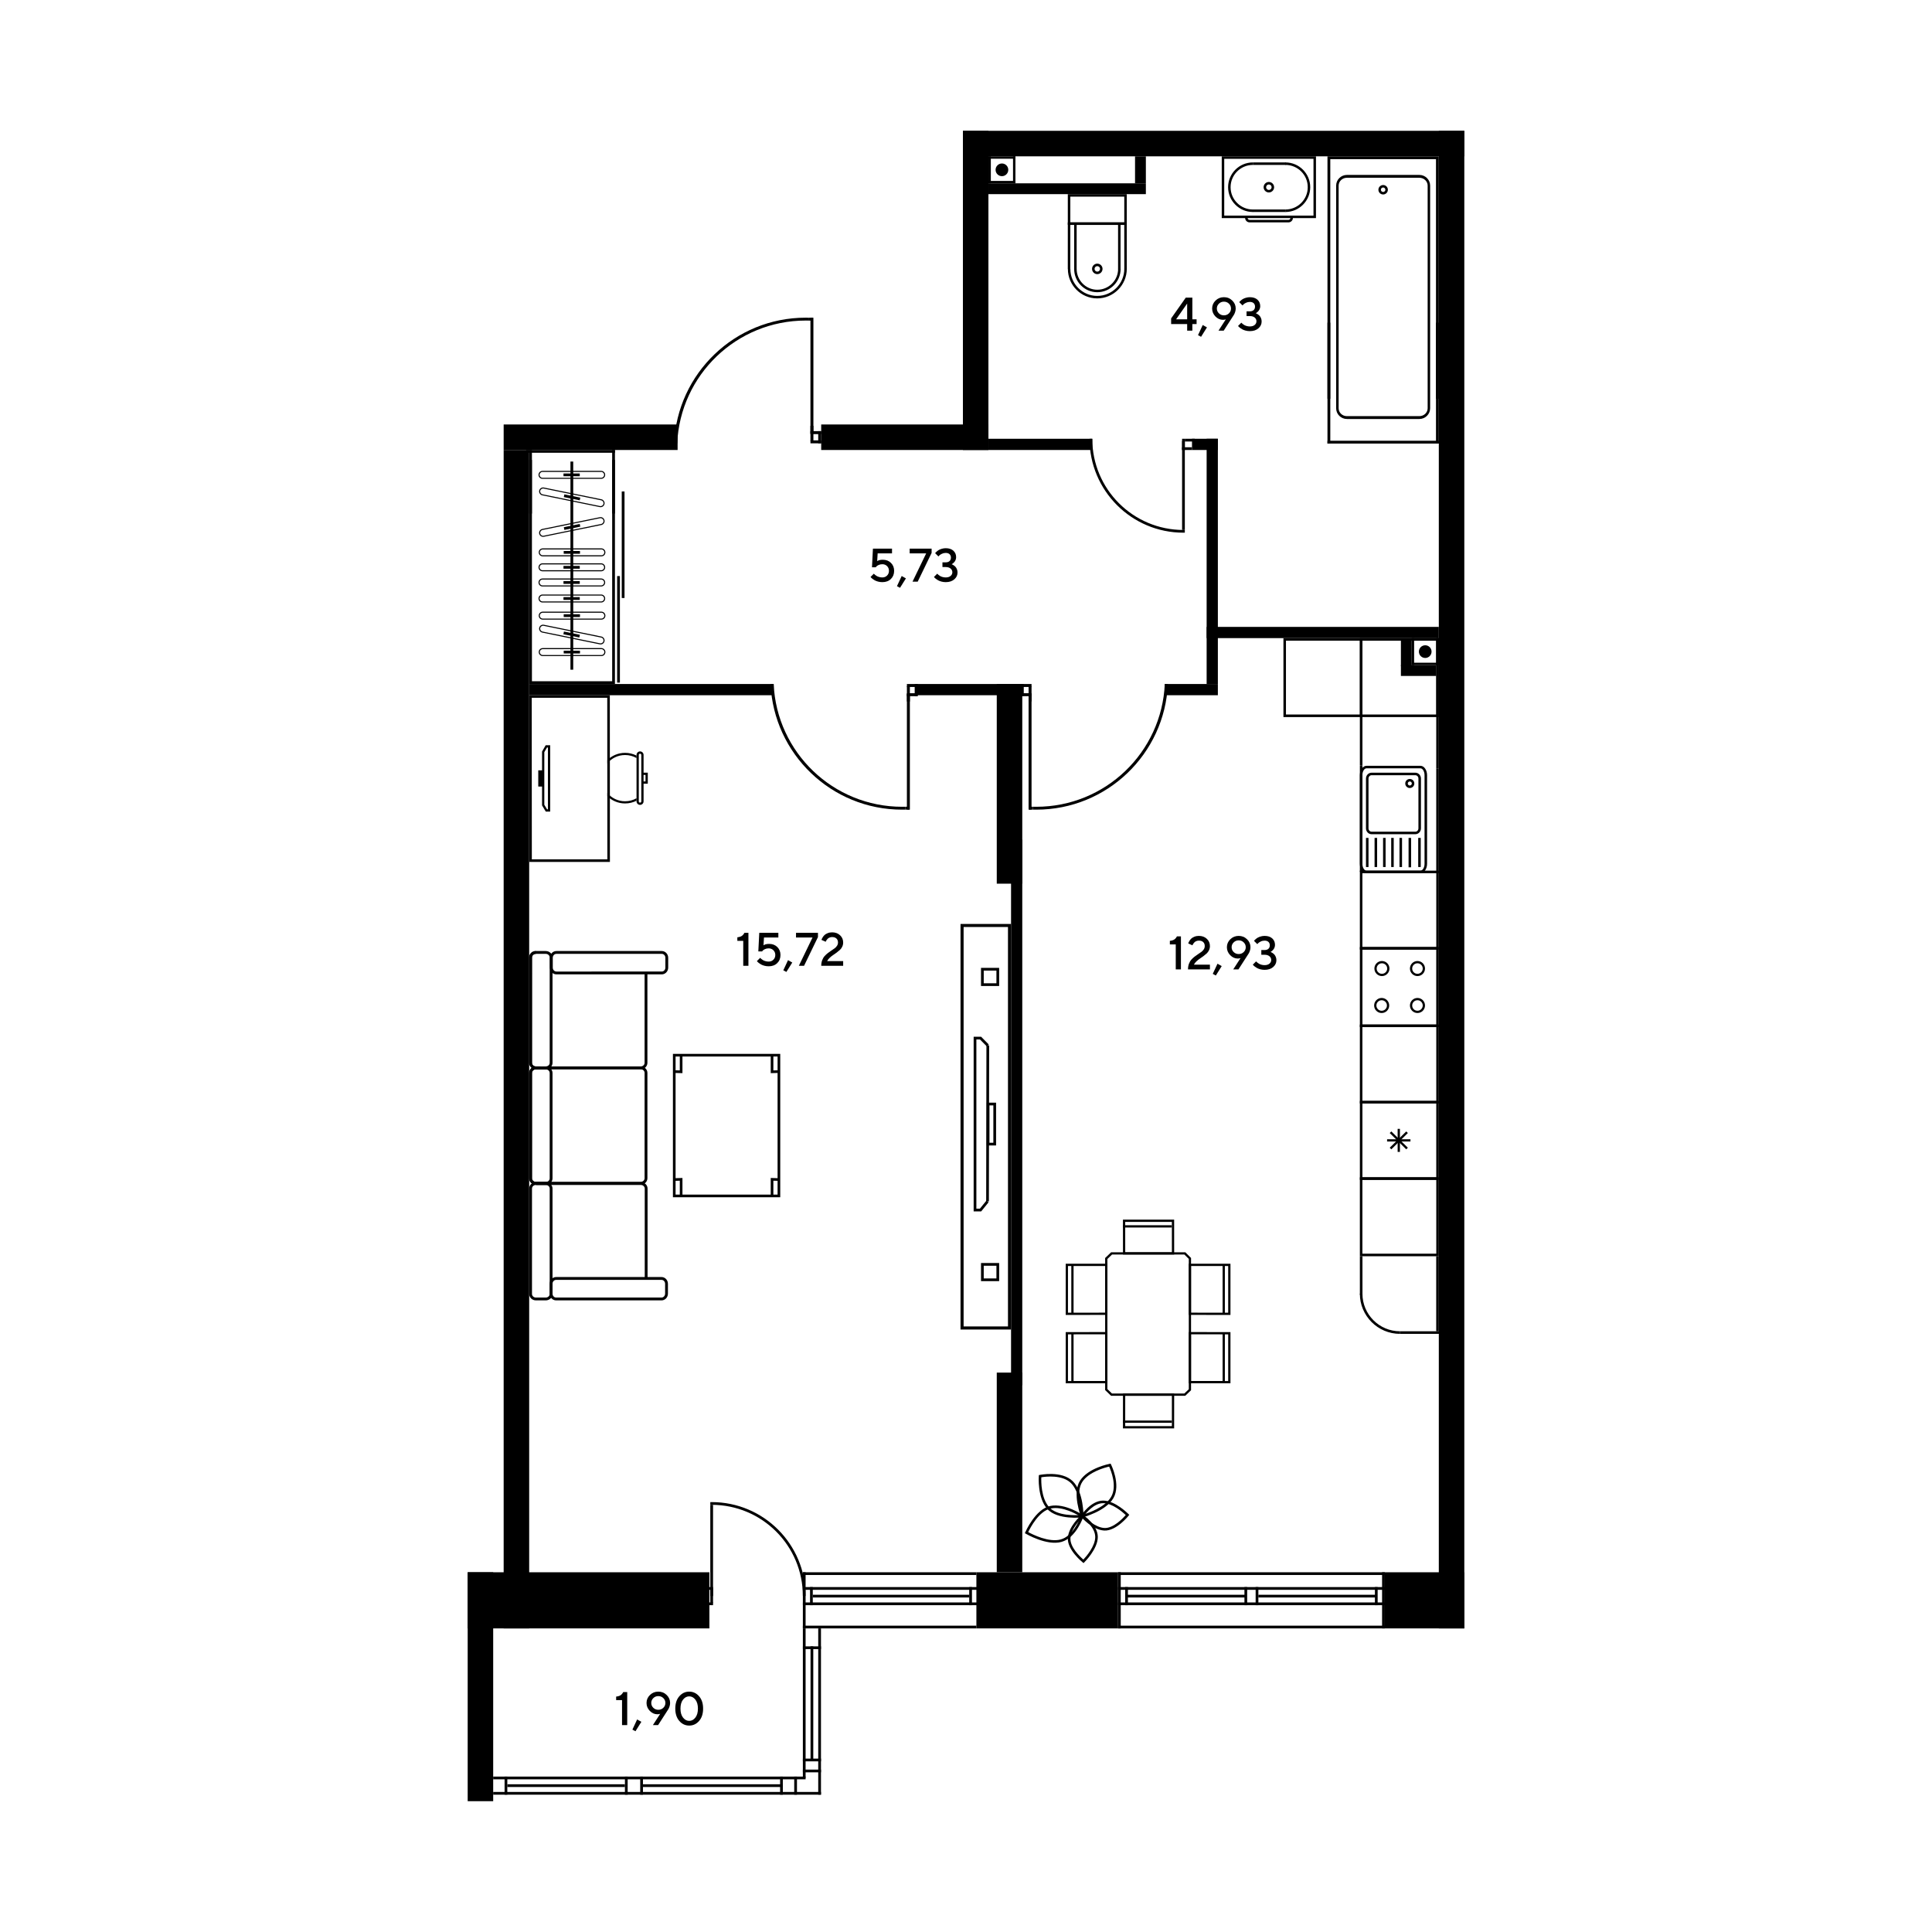 <?xml version="1.0" encoding="iso-8859-1"?>
<!-- Generator: Adobe Illustrator 28.4.1, SVG Export Plug-In . SVG Version: 6.00 Build 0)  -->
<svg version="1.1" id="&#x421;&#x43B;&#x43E;&#x439;_1" xmlns:xodm="http://www.corel.com/coreldraw/odm/2003"
	 xmlns="http://www.w3.org/2000/svg" xmlns:xlink="http://www.w3.org/1999/xlink" x="0px" y="0px" viewBox="0 0 1920 1920"
	 style="enable-background:new 0 0 1920 1920;" xml:space="preserve">
<g id="&#x421;&#x43B;&#x43E;&#x439;_x0020_1">
	<polygon style="fill-rule:evenodd;clip-rule:evenodd;" points="1455.221,1618.286 1455.221,1562.501 1376.215,1562.501     1376.215,1618.286  "/>
	<polygon style="fill-rule:evenodd;clip-rule:evenodd;" points="1111.061,1618.286 1111.061,1562.501 973.05,1562.501     973.05,1618.286  "/>
	<polygon style="fill-rule:evenodd;clip-rule:evenodd;" points="704.988,1618.286 704.988,1562.501 464.779,1562.501     464.779,1618.286  "/>
	<polygon style="fill-rule:evenodd;clip-rule:evenodd;" points="797.879,1618.286 797.879,1615.573 970.335,1615.573     970.335,1618.286  "/>
	<polygon style="fill-rule:evenodd;clip-rule:evenodd;" points="797.879,1565.207 797.879,1562.501 970.335,1562.501     970.335,1565.207  "/>
	<polygon style="fill-rule:evenodd;clip-rule:evenodd;" points="797.889,1595.204 797.889,1592.489 973.05,1592.489     973.05,1595.204  "/>
	<polygon style="fill-rule:evenodd;clip-rule:evenodd;" points="797.889,1579.935 797.889,1577.211 973.05,1577.211     973.05,1579.935  "/>
	<polygon style="fill-rule:evenodd;clip-rule:evenodd;" points="965.915,1595.204 963.201,1595.204 963.201,1577.211     965.915,1577.211  "/>
	<polygon style="fill-rule:evenodd;clip-rule:evenodd;" points="800.594,1618.286 797.879,1618.286 797.879,1562.501     800.594,1562.501  "/>
	<polygon style="fill-rule:evenodd;clip-rule:evenodd;" points="807.728,1595.204 805.014,1595.204 805.014,1577.211     807.728,1577.211  "/>
	<polygon style="fill-rule:evenodd;clip-rule:evenodd;" points="973.05,1618.286 970.326,1618.286 970.326,1562.501     973.05,1562.501  "/>
	<polygon style="fill-rule:evenodd;clip-rule:evenodd;" points="807.728,1587.564 807.728,1584.85 963.201,1584.85     963.201,1587.564  "/>
	<polygon style="fill-rule:evenodd;clip-rule:evenodd;" points="708.611,1595.204 708.611,1592.48 698.762,1592.48     698.762,1595.204  "/>
	<polygon style="fill-rule:evenodd;clip-rule:evenodd;" points="708.611,1579.935 708.611,1577.211 698.762,1577.211     698.762,1579.935  "/>
	<polygon style="fill-rule:evenodd;clip-rule:evenodd;" points="698.762,1595.204 701.477,1595.204 701.477,1577.211     698.762,1577.211  "/>
	<polygon style="fill-rule:evenodd;clip-rule:evenodd;" points="705.896,1593.031 708.611,1593.031 708.611,1579.174     705.896,1579.174  "/>
	<polygon style="fill-rule:evenodd;clip-rule:evenodd;" points="708.611,1495.49 705.896,1495.49 705.896,1586.097     708.611,1586.097  "/>
	<path style="fill-rule:evenodd;clip-rule:evenodd;" d="M705.896,1492.785l1.357-0.018c51.549,0,93.34,41.782,93.34,93.331h-2.715    c0-50.045-40.572-90.625-90.626-90.625l-1.357,0.018L705.896,1492.785L705.896,1492.785z"/>
	<g id="_2837324966576">
		<polygon style="fill-rule:evenodd;clip-rule:evenodd;" points="1376.224,1618.286 1376.224,1615.573 1111.061,1615.573      1111.061,1618.286   "/>
		<polygon style="fill-rule:evenodd;clip-rule:evenodd;" points="1376.224,1565.207 1376.224,1562.501 1111.061,1562.501      1111.061,1565.207   "/>
		<polygon style="fill-rule:evenodd;clip-rule:evenodd;" points="1376.224,1595.204 1376.224,1592.489 1111.061,1592.489      1111.061,1595.204   "/>
		<polygon style="fill-rule:evenodd;clip-rule:evenodd;" points="1376.224,1579.935 1376.224,1577.211 1111.061,1577.211      1111.061,1579.935   "/>
		<polygon style="fill-rule:evenodd;clip-rule:evenodd;" points="1118.195,1595.204 1120.91,1595.204 1120.91,1577.211      1118.195,1577.211   "/>
		<polygon style="fill-rule:evenodd;clip-rule:evenodd;" points="1373.5,1618.286 1376.215,1618.286 1376.215,1562.501      1373.5,1562.501   "/>
		<polygon style="fill-rule:evenodd;clip-rule:evenodd;" points="1366.375,1595.204 1369.089,1595.204 1369.089,1577.211      1366.375,1577.211   "/>
		<polygon style="fill-rule:evenodd;clip-rule:evenodd;" points="1111.061,1618.286 1113.776,1618.286 1113.776,1562.501      1111.061,1562.501   "/>
		<polygon style="fill-rule:evenodd;clip-rule:evenodd;" points="1238.076,1587.564 1238.076,1584.85 1118.195,1584.85      1118.195,1587.564   "/>
		<polygon style="fill-rule:evenodd;clip-rule:evenodd;" points="1247.843,1595.204 1250.557,1595.204 1250.557,1577.211      1247.843,1577.211   "/>
		<polygon style="fill-rule:evenodd;clip-rule:evenodd;" points="1236.709,1595.204 1239.424,1595.204 1239.424,1577.211      1236.709,1577.211   "/>
		<polygon style="fill-rule:evenodd;clip-rule:evenodd;" points="1367.732,1587.564 1367.732,1584.85 1250.548,1584.85      1250.548,1587.564   "/>
	</g>
	<polygon style="fill-rule:evenodd;clip-rule:evenodd;" points="464.779,1790 490.126,1790 490.126,1562.501 464.779,1562.501  "/>
	<polygon style="fill-rule:evenodd;clip-rule:evenodd;" points="956.937,155.357 956.937,130 1455.221,130 1455.221,155.357  "/>
	<polygon style="fill-rule:evenodd;clip-rule:evenodd;" points="500.536,447.198 500.536,421.841 673.395,421.841 673.395,447.198      "/>
	<polygon style="fill-rule:evenodd;clip-rule:evenodd;" points="982.285,447.198 956.937,447.198 956.937,130 982.285,130  "/>
	<polygon style="fill-rule:evenodd;clip-rule:evenodd;" points="816.093,447.198 816.093,421.841 982.285,421.841 982.285,447.198      "/>
	<polygon style="fill-rule:evenodd;clip-rule:evenodd;" points="500.536,1618.286 525.893,1618.286 525.893,447.198     500.536,447.198  "/>
	<polygon style="fill-rule:evenodd;clip-rule:evenodd;" points="1455.221,1618.286 1429.874,1618.286 1429.874,130 1455.221,130      "/>
	<polygon style="fill-rule:evenodd;clip-rule:evenodd;" points="990.575,1562.492 1015.924,1562.492 1015.924,1364.073     990.575,1364.073  "/>
	<polygon style="fill-rule:evenodd;clip-rule:evenodd;" points="990.575,878.188 1015.924,878.188 1015.924,679.769     990.575,679.769  "/>
	<polygon style="fill-rule:evenodd;clip-rule:evenodd;" points="1199.146,436.047 1210.298,436.047 1210.298,679.76     1199.146,679.76  "/>
	<polygon style="fill-rule:evenodd;clip-rule:evenodd;" points="800.594,1765.551 800.594,1768.265 490.126,1768.265     490.126,1765.551  "/>
	<polygon style="fill-rule:evenodd;clip-rule:evenodd;" points="815.863,1780.82 815.863,1783.534 490.126,1783.534     490.126,1780.82  "/>
	<polygon style="fill-rule:evenodd;clip-rule:evenodd;" points="777.97,1773.19 777.97,1775.905 638.959,1775.905 638.959,1773.19      "/>
	<polygon style="fill-rule:evenodd;clip-rule:evenodd;" points="636.236,1765.551 638.959,1765.551 638.959,1783.534     636.236,1783.534  "/>
	<polygon style="fill-rule:evenodd;clip-rule:evenodd;" points="621.048,1765.551 623.763,1765.551 623.763,1783.534     621.048,1783.534  "/>
	<polygon style="fill-rule:evenodd;clip-rule:evenodd;" points="621.048,1773.19 621.048,1775.905 504.167,1775.905     504.167,1773.19  "/>
	<polygon style="fill-rule:evenodd;clip-rule:evenodd;" points="775.255,1765.551 777.97,1765.551 777.97,1783.534     775.255,1783.534  "/>
	<polygon style="fill-rule:evenodd;clip-rule:evenodd;" points="789.295,1765.551 792.019,1765.551 792.019,1783.534     789.295,1783.534  "/>
	<polygon style="fill-rule:evenodd;clip-rule:evenodd;" points="797.879,1761.314 797.879,1758.599 815.873,1758.599     815.873,1761.314  "/>
	<polygon style="fill-rule:evenodd;clip-rule:evenodd;" points="815.873,1783.534 813.149,1783.534 813.149,1618.286     815.873,1618.286  "/>
	<polygon style="fill-rule:evenodd;clip-rule:evenodd;" points="800.594,1766.733 797.879,1766.733 797.879,1618.286     800.594,1618.286  "/>
	<polygon style="fill-rule:evenodd;clip-rule:evenodd;" points="808.233,1749.694 805.509,1749.694 805.509,1636.142     808.233,1636.142  "/>
	<polygon style="fill-rule:evenodd;clip-rule:evenodd;" points="797.879,1750.4 797.879,1747.687 815.873,1747.687 815.873,1750.4      "/>
	<polygon style="fill-rule:evenodd;clip-rule:evenodd;" points="797.889,1638.857 797.889,1636.142 815.873,1636.142     815.873,1638.857  "/>
	<polygon style="fill-rule:evenodd;clip-rule:evenodd;" points="501.453,1765.551 504.167,1765.551 504.167,1783.534     501.453,1783.534  "/>
	<polygon style="fill-rule:evenodd;clip-rule:evenodd;" points="805.408,440.568 805.408,437.624 816.093,437.624 816.093,440.568      "/>
	<polygon style="fill-rule:evenodd;clip-rule:evenodd;" points="805.408,431.416 805.408,428.472 816.093,428.472 816.093,431.416      "/>
	<polygon style="fill-rule:evenodd;clip-rule:evenodd;" points="816.093,440.568 813.149,440.568 813.149,428.472 816.093,428.472      "/>
	<polygon style="fill-rule:evenodd;clip-rule:evenodd;" points="808.352,438.211 805.408,438.211 805.408,423.189 808.352,423.189      "/>
	<polygon style="fill-rule:evenodd;clip-rule:evenodd;" points="805.408,315.745 808.352,315.745 808.352,430.7 805.408,430.7  "/>
	<path style="fill-rule:evenodd;clip-rule:evenodd;" d="M800.631,315.708c-70.257,0-127.583,55.373-130.711,124.86h3.072    c3.063-67.9,59.068-122.008,127.721-122.008c1.101,0,2.21,0.018,3.32,0.046v-2.861    C802.904,315.717,801.768,315.708,800.631,315.708L800.631,315.708z"/>
	<polygon style="fill-rule:evenodd;clip-rule:evenodd;" points="807.939,315.745 807.939,318.606 804.032,318.606 804.032,315.745      "/>
	<g id="_2837325006176">
		<polygon style="fill-rule:evenodd;clip-rule:evenodd;" points="1177.466,436.047 1177.466,438.761 1187.325,438.761      1187.325,436.047   "/>
		<polygon style="fill-rule:evenodd;clip-rule:evenodd;" points="1174.743,444.484 1174.743,447.198 1184.601,447.198      1184.601,444.484   "/>
		<polygon style="fill-rule:evenodd;clip-rule:evenodd;" points="1187.325,436.047 1184.601,436.047 1184.601,447.198      1187.325,447.198   "/>
		<polygon style="fill-rule:evenodd;clip-rule:evenodd;" points="1177.466,438.22 1174.743,438.22 1174.743,447.198      1177.466,447.198   "/>
		<polygon style="fill-rule:evenodd;clip-rule:evenodd;" points="1174.752,526.654 1177.466,526.654 1177.466,436.047      1174.752,436.047   "/>
		<path style="fill-rule:evenodd;clip-rule:evenodd;" d="M1177.466,529.369l-1.366,0.009c-51.54,0-93.331-41.782-93.331-93.331     h2.706c0,50.054,40.581,90.626,90.626,90.626l1.367-0.018L1177.466,529.369L1177.466,529.369z"/>
	</g>
	<g id="_2837325006032">
		<path style="fill-rule:evenodd;clip-rule:evenodd;" d="M1410.542,176.661c4.54,0,8.245,3.494,8.245,7.796v221.309     c0,4.301-3.705,7.796-8.245,7.796h-71.982c-4.549,0-8.244-3.494-8.244-7.796V184.456c0-4.301,3.696-7.796,8.244-7.796H1410.542     L1410.542,176.661z M1338.56,416.385h71.982c5.906,0,10.711-4.769,10.711-10.619V184.456c0-5.851-4.806-10.619-10.711-10.619     h-71.982c-5.915,0-10.711,4.769-10.711,10.619v221.309C1327.849,411.616,1332.645,416.385,1338.56,416.385z"/>
		<path style="fill-rule:evenodd;clip-rule:evenodd;" d="M1374.546,186.336c0.183,0,0.376,0.028,0.559,0.073     c0.569,0.147,1.055,0.514,1.357,1.018c0.303,0.523,0.385,1.119,0.239,1.697c-0.303,1.156-1.55,1.898-2.715,1.596     c-0.569-0.147-1.055-0.514-1.357-1.027c-0.303-0.514-0.385-1.11-0.239-1.688C1372.638,187.024,1373.528,186.336,1374.546,186.336     L1374.546,186.336z M1374.546,193.26L1374.546,193.26c2.146,0,4.017-1.449,4.549-3.522c0.312-1.211,0.138-2.476-0.495-3.558     c-0.651-1.082-1.66-1.843-2.88-2.164c-2.495-0.624-5.099,0.926-5.723,3.375c-0.312,1.22-0.138,2.485,0.505,3.558     c0.642,1.082,1.66,1.843,2.871,2.164C1373.757,193.205,1374.152,193.26,1374.546,193.26L1374.546,193.26z"/>
		<polygon style="fill-rule:evenodd;clip-rule:evenodd;" points="1322.025,393.448 1322.025,387.542 1322.025,158.163      1427.067,158.163 1427.067,387.542 1427.067,393.448 1427.067,396.255 1429.874,396.255 1429.874,155.357 1319.228,155.357      1319.228,396.255 1322.025,396.255   "/>
		<polygon style="fill-rule:evenodd;clip-rule:evenodd;" points="1319.228,320.651 1322.034,320.651 1322.034,440.806      1319.228,440.806   "/>
		<polygon style="fill-rule:evenodd;clip-rule:evenodd;" points="1427.067,320.651 1429.874,320.651 1429.874,440.806      1427.067,440.806   "/>
		<polygon style="fill-rule:evenodd;clip-rule:evenodd;" points="1319.228,440.806 1319.228,438.009 1429.874,438.009      1429.874,440.806   "/>
	</g>
	<path style="fill-rule:evenodd;clip-rule:evenodd;" d="M1260.975,183.31c1.513,0,2.742,1.229,2.742,2.733    c0,1.522-1.229,2.742-2.742,2.742c-1.504,0-2.733-1.22-2.733-2.742C1258.242,184.539,1259.471,183.31,1260.975,183.31z     M1260.975,191.26c2.88,0,5.218-2.329,5.218-5.218c0-2.871-2.339-5.209-5.218-5.209c-2.871,0-5.209,2.339-5.209,5.209    C1255.766,188.922,1258.105,191.26,1260.975,191.26z"/>
	<path style="fill-rule:evenodd;clip-rule:evenodd;" d="M1305.334,214.261h-88.7v-56.437h88.7V214.261L1305.334,214.261z     M1214.15,216.746h93.651v-61.389h-93.651V216.746z"/>
	<path style="fill-rule:evenodd;clip-rule:evenodd;" d="M1241.827,220.993h38.628c2.439,0,4.43-1.981,4.43-4.43h-2.476    c0,1.082-0.88,1.953-1.953,1.953h-38.628c-1.082,0-1.963-0.871-1.963-1.953h-2.476    C1237.388,219.012,1239.387,220.993,1241.827,220.993z"/>
	<path style="fill-rule:evenodd;clip-rule:evenodd;" d="M1277.474,210.675c13.573,0,24.615-11.05,24.615-24.633    c0-13.573-11.041-24.624-24.615-24.624v2.476c12.215,0,22.148,9.941,22.148,22.148c0,12.215-9.932,22.157-22.148,22.157V210.675z"/>
	<path style="fill-rule:evenodd;clip-rule:evenodd;" d="M1245.092,210.675v-2.476c-12.215,0-22.148-9.932-22.148-22.157    c0-12.206,9.932-22.148,22.148-22.148v-2.476c-13.573,0-24.615,11.05-24.615,24.624    C1220.468,199.625,1231.519,210.675,1245.092,210.675z"/>
	<polygon style="fill-rule:evenodd;clip-rule:evenodd;" points="1245.092,163.895 1277.978,163.895 1277.978,161.419     1245.092,161.419  "/>
	<polygon style="fill-rule:evenodd;clip-rule:evenodd;" points="1244.826,210.666 1277.694,210.666 1277.694,208.19     1244.826,208.19  "/>
	<g id="_2837680508672">
		<path style="fill-rule:evenodd;clip-rule:evenodd;" d="M1117.297,220.993h-53.64v-25.577h53.64V220.993z M1061.181,223.459h58.582     v-30.52h-58.582V223.459L1061.181,223.459z"/>
		<polygon style="fill-rule:evenodd;clip-rule:evenodd;" points="1063.63,267.296 1063.657,223.514 1117.279,223.514      1117.316,267.241 1119.791,267.241 1119.754,221.039 1061.181,221.039 1061.163,267.296   "/>
		<path style="fill-rule:evenodd;clip-rule:evenodd;" d="M1090.371,296.55c16.214,0,29.42-13.206,29.42-29.42h-2.476     c0,14.857-12.096,26.943-26.943,26.943c-14.71,0-26.668-12.041-26.668-26.842h-2.467     C1061.236,283.4,1074.295,296.55,1090.371,296.55z"/>
		<path style="fill-rule:evenodd;clip-rule:evenodd;" d="M1090.472,264.48c1.513,0,2.742,1.229,2.742,2.733     c0,1.513-1.229,2.742-2.742,2.742c-1.513,0-2.733-1.229-2.733-2.742C1087.739,265.709,1088.959,264.48,1090.472,264.48z      M1090.472,272.431c2.88,0,5.218-2.339,5.218-5.218c0-2.871-2.339-5.209-5.218-5.209c-2.88,0-5.209,2.339-5.209,5.209     C1085.264,270.093,1087.593,272.431,1090.472,272.431z"/>
		<path style="fill-rule:evenodd;clip-rule:evenodd;" d="M1090.463,290.406c12.784,0,23.203-10.408,23.203-23.202h-2.485     c0,11.426-9.29,20.726-20.717,20.726c-11.298,0-20.497-9.262-20.497-20.644h-2.476     C1067.49,280.034,1077.789,290.406,1090.463,290.406L1090.463,290.406z"/>
		<polygon style="fill-rule:evenodd;clip-rule:evenodd;" points="1111.125,267.562 1113.592,267.562 1113.592,222.276      1111.125,222.276   "/>
		<polygon style="fill-rule:evenodd;clip-rule:evenodd;" points="1067.491,267.397 1069.966,267.397 1069.966,221.927      1067.491,221.927   "/>
	</g>
	<path style="fill-rule:evenodd;clip-rule:evenodd;" d="M1353.967,943.704v74.457h73.357v-74.457H1353.967L1353.967,943.704z     M1351.417,1020.71v-79.556h78.456v79.556H1351.417z"/>
	<path style="fill-rule:evenodd;clip-rule:evenodd;" d="M1413.907,962.531c0-2.889-2.357-5.237-5.246-5.237    c-2.898,0-5.246,2.348-5.246,5.237s2.348,5.237,5.246,5.237C1411.55,967.768,1413.898,965.42,1413.907,962.531z M1401.178,962.531    c0-4.127,3.357-7.483,7.484-7.483s7.484,3.357,7.484,7.483c0,4.118-3.357,7.483-7.484,7.483S1401.178,966.649,1401.178,962.531    L1401.178,962.531z"/>
	<path style="fill-rule:evenodd;clip-rule:evenodd;" d="M1378.581,962.531c0-2.889-2.348-5.237-5.237-5.237    c-2.889,0-5.237,2.348-5.237,5.237s2.348,5.237,5.237,5.237C1376.234,967.768,1378.581,965.42,1378.581,962.531z M1365.862,962.531    c0-4.127,3.357-7.483,7.483-7.483s7.484,3.357,7.484,7.483c0,4.118-3.357,7.483-7.484,7.483S1365.862,966.649,1365.862,962.531z"/>
	<path style="fill-rule:evenodd;clip-rule:evenodd;" d="M1413.907,999.242c0-2.889-2.357-5.237-5.246-5.237    c-2.898,0-5.246,2.348-5.246,5.237c0,2.889,2.348,5.237,5.246,5.237C1411.55,1004.478,1413.898,1002.13,1413.907,999.242z     M1401.178,999.242c0-4.127,3.357-7.484,7.484-7.484s7.484,3.357,7.484,7.484s-3.357,7.483-7.484,7.483    S1401.178,1003.368,1401.178,999.242L1401.178,999.242z"/>
	<path style="fill-rule:evenodd;clip-rule:evenodd;" d="M1378.325,999.242c0-2.889-2.357-5.237-5.237-5.237    c-2.898,0-5.246,2.348-5.246,5.237c0,2.889,2.348,5.246,5.246,5.246C1375.968,1004.487,1378.325,1002.13,1378.325,999.242z     M1365.596,999.242c0-4.127,3.366-7.484,7.492-7.484c4.126,0,7.484,3.357,7.484,7.484c0,4.136-3.357,7.492-7.484,7.492    S1365.596,1003.377,1365.596,999.242z"/>
	<path style="fill-rule:evenodd;clip-rule:evenodd;" d="M1360.001,823.218c0,1.825,1.385,3.311,3.072,3.311h43.469    c1.697,0,3.072-1.486,3.072-3.311v-49.522c0-1.816-1.376-3.302-3.072-3.302h-43.469c-1.688,0-3.072,1.486-3.072,3.302V823.218    L1360.001,823.218z M1412.128,773.696v49.522c0,3.201-2.504,5.815-5.585,5.815h-43.469c-3.072,0-5.576-2.614-5.576-5.815v-49.522    c0-3.201,2.504-5.805,5.576-5.805h43.469C1409.624,767.891,1412.128,770.495,1412.128,773.696z"/>
	<path style="fill-rule:evenodd;clip-rule:evenodd;" d="M1399.032,778.621c0,1.11,0.89,2.008,2.009,2.008    c1.101,0,1.999-0.899,1.999-2.008c0-1.101-0.899-1.999-1.999-1.999C1399.922,776.621,1399.032,777.52,1399.032,778.621z     M1405.543,778.621c0,2.485-2.027,4.512-4.503,4.512c-2.495,0-4.521-2.027-4.521-4.512c0-2.485,2.027-4.503,4.521-4.503    C1403.516,774.118,1405.543,776.135,1405.543,778.621z"/>
	<path style="fill-rule:evenodd;clip-rule:evenodd;" d="M1353.921,858.397c0,3.714,1.871,6.842,4.09,6.842h53.603    c2.21,0,4.081-3.127,4.081-6.842v-88.003c0-3.714-1.871-6.842-4.081-6.842h-53.603c-2.219,0-4.09,3.137-4.09,6.842    L1353.921,858.397L1353.921,858.397z M1418.208,770.394v88.003c0,5.154-2.962,9.345-6.594,9.345h-53.603    c-3.641,0-6.594-4.191-6.594-9.345v-88.003c0-5.154,2.953-9.345,6.594-9.345h53.603    C1415.246,761.049,1418.208,765.241,1418.208,770.394z"/>
	<polygon style="fill-rule:evenodd;clip-rule:evenodd;" points="1360.001,832.701 1360.001,861.644 1357.498,861.644     1357.498,832.701  "/>
	<polygon style="fill-rule:evenodd;clip-rule:evenodd;" points="1411.908,832.701 1411.908,861.644 1409.404,861.644     1409.404,832.701  "/>
	<polygon style="fill-rule:evenodd;clip-rule:evenodd;" points="1385.065,832.701 1385.065,861.644 1382.562,861.644     1382.562,832.701  "/>
	<polygon style="fill-rule:evenodd;clip-rule:evenodd;" points="1368.548,832.701 1368.548,861.644 1366.036,861.644     1366.036,832.701  "/>
	<polygon style="fill-rule:evenodd;clip-rule:evenodd;" points="1376.986,832.701 1376.986,861.644 1374.482,861.644     1374.482,832.701  "/>
	<polygon style="fill-rule:evenodd;clip-rule:evenodd;" points="1393.319,832.701 1393.319,861.644 1390.806,861.644     1390.806,832.701  "/>
	<polygon style="fill-rule:evenodd;clip-rule:evenodd;" points="1402.324,832.701 1402.324,861.91 1399.821,861.91     1399.821,832.701  "/>
	<polygon style="fill-rule:evenodd;clip-rule:evenodd;" points="1351.417,866.431 1353.967,866.431 1353.967,761.049     1351.417,761.049  "/>
	<polygon style="fill-rule:evenodd;clip-rule:evenodd;" points="1427.324,867.742 1429.874,867.742 1429.874,763.59     1427.324,763.59  "/>
	<polygon style="fill-rule:evenodd;clip-rule:evenodd;" points="1351.417,760.912 1353.967,760.912 1353.967,712.619     1351.417,712.619  "/>
	<polygon style="fill-rule:evenodd;clip-rule:evenodd;" points="1401.709,1134.409 1401.709,1132.181 1378.48,1132.181     1378.48,1134.409  "/>
	<polygon style="fill-rule:evenodd;clip-rule:evenodd;" points="1391.228,1144.745 1391.228,1121.836 1388.962,1121.836     1388.962,1144.745  "/>
	<polygon style="fill-rule:evenodd;clip-rule:evenodd;" points="1399.115,1125.982 1397.501,1124.404 1381.085,1140.6     1382.69,1142.186  "/>
	<polygon style="fill-rule:evenodd;clip-rule:evenodd;" points="1399.115,1140.6 1382.69,1124.404 1381.085,1125.982     1397.501,1142.186  "/>
	<path style="fill-rule:evenodd;clip-rule:evenodd;" d="M1427.342,1096.599v73.385h-73.394v-73.385H1427.342z M1429.874,1172.514    v-78.446h-78.446v78.446H1429.874z"/>
	<path style="fill-rule:evenodd;clip-rule:evenodd;" d="M1427.361,1020.701h-73.44v73.367h73.44V1020.701L1427.361,1020.701z     M1351.417,1018.161h78.456v78.456h-78.456L1351.417,1018.161L1351.417,1018.161z"/>
	<path style="fill-rule:evenodd;clip-rule:evenodd;" d="M1427.361,867.788h-73.44v73.367h73.44V867.788z M1351.417,865.239h78.456    v78.456h-78.456L1351.417,865.239L1351.417,865.239z"/>
	<polygon style="fill-rule:evenodd;clip-rule:evenodd;" points="1427.324,763.59 1429.874,763.59 1429.874,634.126     1427.324,634.126  "/>
	<g id="_2837680550000">
		<path style="fill-rule:evenodd;clip-rule:evenodd;" d="M1118.214,1214.324h46.385l0.018,30.172h-46.376L1118.214,1214.324z      M1166.847,1212.077h-50.879l0.037,34.666h50.87L1166.847,1212.077z"/>
		<path style="fill-rule:evenodd;clip-rule:evenodd;" d="M1118.214,1417.273h46.385l0.018-30.172h-46.376L1118.214,1417.273z      M1166.847,1419.51h-50.879l0.037-34.656h50.87L1166.847,1419.51z"/>
		<polygon style="fill-rule:evenodd;clip-rule:evenodd;" points="1164.554,1217.634 1115.931,1217.634 1115.931,1219.881      1164.554,1219.881   "/>
		<polygon style="fill-rule:evenodd;clip-rule:evenodd;" points="1164.554,1413.953 1115.931,1413.953 1115.931,1411.706      1164.554,1411.706   "/>
		<path style="fill-rule:evenodd;clip-rule:evenodd;" d="M1105.127,1246.743h71.908l4.375,4.347v129.537l-4.421,4.228h-71.927     l-4.549-4.393v-129.298L1105.127,1246.743L1105.127,1246.743z M1177.962,1244.496h-73.733l-5.961,5.714v131.215l5.897,5.677     h73.733l5.75-5.512v-131.426L1177.962,1244.496L1177.962,1244.496z"/>
		<path style="fill-rule:evenodd;clip-rule:evenodd;" d="M1061.337,1258.151l36.931-0.037v46.376l-36.931,0.037V1258.151z      M1100.514,1255.867l-41.415,0.037v50.87l41.415-0.037V1255.867z"/>
		<polygon style="fill-rule:evenodd;clip-rule:evenodd;" points="1066.895,1256.995 1064.657,1256.995 1064.657,1305.618      1066.895,1305.618   "/>
		<path style="fill-rule:evenodd;clip-rule:evenodd;" d="M1061.337,1326.06l36.931-0.028v46.376l-36.931,0.037V1326.06z      M1100.514,1323.786l-41.415,0.037v50.87l41.415-0.037V1323.786z"/>
		<polygon style="fill-rule:evenodd;clip-rule:evenodd;" points="1066.895,1324.905 1064.657,1324.905 1064.657,1373.528      1066.895,1373.528   "/>
		<path style="fill-rule:evenodd;clip-rule:evenodd;" d="M1220.569,1258.151l-36.922-0.037v46.376l36.922,0.037V1258.151z      M1181.401,1255.867l41.415,0.037v50.87l-41.415-0.037V1255.867z"/>
		<polygon style="fill-rule:evenodd;clip-rule:evenodd;" points="1215.021,1256.995 1217.259,1256.995 1217.259,1305.618      1215.021,1305.618   "/>
		<path style="fill-rule:evenodd;clip-rule:evenodd;" d="M1220.569,1326.06l-36.922-0.028v46.376l36.922,0.037V1326.06z      M1181.401,1323.786l41.415,0.037v50.87l-41.415-0.037V1323.786z"/>
		<polygon style="fill-rule:evenodd;clip-rule:evenodd;" points="1215.021,1324.905 1217.259,1324.905 1217.259,1373.528      1215.021,1373.528   "/>
	</g>
	<g id="_2837680551056">
		<path style="fill-rule:evenodd;clip-rule:evenodd;" d="M990.236,1270.494v-12.619h-12.619v12.619H990.236z M992.941,1255.17     v18.021h-18.021v-18.021H992.941z"/>
		<path style="fill-rule:evenodd;clip-rule:evenodd;" d="M990.236,977.168v-12.619h-12.619v12.619H990.236z M992.941,961.853v18.021     h-18.021v-18.021L992.941,961.853L992.941,961.853z"/>
		<polygon style="fill-rule:evenodd;clip-rule:evenodd;" points="982.615,1037.979 980.69,1039.877 973.884,1033 970.308,1033      970.308,1201.163 973.802,1201.163 980.332,1193.103 982.441,1194.799 975.095,1203.869 967.603,1203.869 967.603,1030.294      975.013,1030.294   "/>
		<polygon style="fill-rule:evenodd;clip-rule:evenodd;" points="983.01,1038.923 982.744,1193.946 980.047,1193.946      980.304,1038.923   "/>
		<path style="fill-rule:evenodd;clip-rule:evenodd;" d="M987.191,1135.648v-37.133h-3.87v37.133H987.191z M989.887,1095.81v42.534     h-9.271v-42.534H989.887z"/>
		<path style="fill-rule:evenodd;clip-rule:evenodd;" d="M1001.717,1318.219V921.262h-44.093v396.956H1001.717z M1004.771,918.2     v403.074h-50.21V918.199L1004.771,918.2L1004.771,918.2z"/>
	</g>
	<path style="fill-rule:evenodd;clip-rule:evenodd;" d="M532.725,1174.798h104.134c3.678,0,6.677,2.861,6.677,6.374v89.113h-2.797    v-89.113c0-1.963-1.743-3.568-3.879-3.568H532.725V1174.798L532.725,1174.798z"/>
	<path style="fill-rule:evenodd;clip-rule:evenodd;" d="M636.712,1174.513c2.137,0,3.879-1.596,3.879-3.568v-104.749    c0-1.972-1.743-3.577-3.879-3.577H532.578c-2.146,0-3.889,1.605-3.889,3.577l-0.009,104.749c0,1.972,1.752,3.568,3.898,3.568    H636.712z M532.578,1059.815h104.134c3.678,0,6.677,2.861,6.677,6.383v104.749c0,3.513-2.999,6.374-6.677,6.374l-104.134,0.009    c-3.687,0-6.686-2.871-6.686-6.383v-104.749C525.893,1062.676,528.892,1059.815,532.578,1059.815z"/>
	<path style="fill-rule:evenodd;clip-rule:evenodd;" d="M542.391,1174.642c2.146,0,3.889-1.605,3.889-3.577v-104.749    c0-1.972-1.743-3.568-3.889-3.568h-9.812c-2.146,0-3.889,1.596-3.889,3.568l-0.009,104.749c0,1.972,1.752,3.577,3.898,3.577    H542.391z M532.578,1059.943h9.812c3.696,0,6.686,2.861,6.686,6.374v104.749c0,3.513-2.99,6.374-6.686,6.374h-9.812    c-3.687,0-6.686-2.861-6.686-6.374v-104.749C525.893,1062.804,528.892,1059.934,532.578,1059.943z"/>
	<path style="fill-rule:evenodd;clip-rule:evenodd;" d="M542.391,1289.496c2.146,0,3.889-1.605,3.889-3.577v-104.749    c0-1.963-1.743-3.568-3.889-3.568h-9.812c-2.146,0-3.889,1.605-3.889,3.568l-0.009,104.749c0,1.972,1.752,3.577,3.898,3.577    H542.391z M532.578,1174.798h9.812c3.696,0,6.686,2.861,6.686,6.374v104.749c0,3.522-2.99,6.382-6.686,6.382h-9.812    c-3.687,0-6.686-2.861-6.686-6.382v-104.749C525.893,1177.659,528.892,1174.798,532.578,1174.798z"/>
	<path style="fill-rule:evenodd;clip-rule:evenodd;" d="M657.401,1289.496c1.972,0,3.577-1.743,3.577-3.879v-9.822    c0-2.137-1.605-3.879-3.577-3.879H552.653c-1.963,0-3.577,1.743-3.577,3.879v9.822c0,2.137,1.614,3.879,3.577,3.879H657.401z     M552.653,1269.109h104.749c3.522,0,6.383,2.999,6.383,6.686v9.822c0,3.687-2.861,6.686-6.383,6.686H552.653    c-3.522,0-6.374-2.999-6.374-6.686v-9.822C546.279,1272.108,549.132,1269.109,552.653,1269.109z"/>
	<path style="fill-rule:evenodd;clip-rule:evenodd;" d="M532.578,945.125v2.806c-2.146,0-3.889,1.596-3.889,3.568l-0.009,104.749    c0,1.972,1.752,3.568,3.898,3.568h104.134c2.137,0,3.879-1.605,3.879-3.568v-89.103h2.797v89.103c0,3.513-2.999,6.374-6.677,6.374    H532.578c-3.687,0-6.686-2.861-6.686-6.374V951.499C525.893,947.977,528.892,945.116,532.578,945.125z"/>
	<path style="fill-rule:evenodd;clip-rule:evenodd;" d="M542.391,1059.815c2.146,0,3.889-1.605,3.889-3.568V951.498    c0-1.972-1.743-3.568-3.889-3.568h-9.812c-2.146,0-3.889,1.596-3.889,3.568l-0.009,104.749c0,1.972,1.752,3.568,3.898,3.568    H542.391z M532.578,945.125h9.812c3.696,0,6.686,2.852,6.686,6.374v104.749c0,3.513-2.99,6.374-6.686,6.374h-9.812    c-3.687,0-6.686-2.861-6.686-6.374V951.499C525.893,947.977,528.892,945.116,532.578,945.125z"/>
	<path style="fill-rule:evenodd;clip-rule:evenodd;" d="M657.667,965.503c1.972,0,3.577-1.743,3.577-3.879v-9.812    c0-2.146-1.605-3.879-3.577-3.879H552.919c-1.972,0-3.577,1.733-3.577,3.879v9.812c0,2.137,1.605,3.879,3.577,3.879H657.667z     M552.919,945.125h104.749c3.503,0,6.374,2.99,6.374,6.686v9.812c0,3.696-2.871,6.686-6.374,6.686H552.919    c-3.522,0-6.383-2.99-6.383-6.686v-9.812C546.536,948.124,549.407,945.116,552.919,945.125z"/>
	<path style="fill-rule:evenodd;clip-rule:evenodd;" d="M772.76,1187.178v-137.222H671.377v137.222H772.76z M775.392,1047.324    v142.486H668.746v-142.486H775.392z"/>
	<polygon style="fill-rule:evenodd;clip-rule:evenodd;" points="774.118,1066.244 765.938,1066.482 765.938,1048.645     768.561,1048.645 768.561,1063.767 774.044,1063.611  "/>
	<polygon style="fill-rule:evenodd;clip-rule:evenodd;" points="678.21,1048.645 678.21,1066.482 670.029,1066.244     670.103,1063.611 675.578,1063.767 675.578,1048.645  "/>
	<polygon style="fill-rule:evenodd;clip-rule:evenodd;" points="774.118,1170.9 774.044,1173.523 768.561,1173.367     768.561,1188.489 765.938,1188.489 765.938,1170.652  "/>
	<polygon style="fill-rule:evenodd;clip-rule:evenodd;" points="678.21,1170.652 678.21,1188.489 675.578,1188.489     675.578,1173.367 670.103,1173.523 670.029,1170.9  "/>
	<path style="fill-rule:evenodd;clip-rule:evenodd;" d="M528.525,854.022l-0.101-160.571h75.062l0.101,160.571H528.525    L528.525,854.022z M525.883,690.911l0.092,165.651h80.152l-0.092-165.651H525.883z"/>
	<path style="fill-rule:evenodd;clip-rule:evenodd;" d="M637.326,796.394c0,0.688-0.559,1.256-1.247,1.256    c-0.697,0-1.256-0.569-1.256-1.256v-46.156c0-0.688,0.559-1.256,1.247-1.256c0.697,0,1.256,0.569,1.256,1.256V796.394z     M632.576,750.237v46.156c0,1.926,1.568,3.494,3.494,3.494c1.935,0,3.503-1.568,3.503-3.494v-46.156    c0-1.926-1.568-3.503-3.494-3.503C634.145,746.734,632.576,748.312,632.576,750.237z"/>
	<polygon style="fill-rule:evenodd;clip-rule:evenodd;" points="638.17,767.864 638.17,770.11 641.518,770.11 641.518,776.585     638.445,776.585 638.445,778.832 643.765,778.832 643.765,767.864  "/>
	<path style="fill-rule:evenodd;clip-rule:evenodd;" d="M540.933,799.76v-52.283l2.669-4.622h0.926v61.471h-0.862L540.933,799.76    L540.933,799.76z M538.686,746.872v53.512l3.714,6.181h4.366v-65.965l-4.466,0.009L538.686,746.872z"/>
	<polygon style="fill-rule:evenodd;clip-rule:evenodd;" points="535.394,781.143 539.474,781.143 539.474,766.029 535.394,766.029      "/>
	<path style="fill-rule:evenodd;clip-rule:evenodd;" d="M535.88,780.657v-14.141h3.109v14.141H535.88z M534.908,765.543v16.095    h5.062v-16.095H534.908z"/>
	<path style="fill-rule:evenodd;clip-rule:evenodd;" d="M632.576,750.898c-3.412-1.743-7.282-2.724-11.381-2.724    c-6.869,0-13.096,2.751-17.626,7.218v3.164c4.219-5.035,10.546-8.226,17.626-8.226c4.145,0,8.025,1.091,11.381,3.008V750.898    L632.576,750.898z M603.569,791.24c4.531,4.457,10.757,7.209,17.626,7.209c4.1,0,7.97-0.981,11.381-2.715v-2.449    c-3.357,1.917-7.236,3.017-11.381,3.008c-7.08,0.009-13.407-3.192-17.626-8.217V791.24z"/>
	<g id="_2837680541504">
		<path d="M1034.842,1468.097c-0.165,4.136-0.284,20.671,7.786,29.722c8.016,8.978,26.778,8.116,31.557,7.74     c-0.11-4.751-1.11-23.028-9.849-31.667C1055.66,1465.318,1039.061,1467.4,1034.842,1468.097z M1040.721,1499.534     c-9.987-11.188-8.382-32.584-8.372-32.648l0.092-0.972l0.954-0.165c0.064-0.018,21.763-4.521,32.74,6.319     c10.858,10.729,10.629,34.601,10.619,34.666l-0.009,1.11l-1.101,0.147C1075.57,1507.999,1050.781,1510.824,1040.721,1499.534     L1040.721,1499.534z"/>
		<path d="M1102.266,1457.477c-4.164,0.945-20.093,5.136-26.705,15.223c-6.576,10.023-0.908,27.906,0.706,32.474     c4.531-1.321,21.937-7.016,28.035-17.718C1110.364,1476.828,1104.017,1461.311,1102.266,1457.477L1102.266,1457.477z      M1073.415,1471.297c8.245-12.573,29.236-16.526,29.291-16.535l0.981-0.229l0.449,0.899c0.028,0.046,10.023,19.91,2.394,33.29     c-7.557,13.261-30.704,19.222-30.759,19.24l-1.082,0.257l-0.413-1.036C1074.258,1507.119,1065.116,1483.953,1073.415,1471.297z"/>
		<path d="M1073.919,1507.238c-3.549-2.238-17.801-10.592-29.64-8.125c-11.729,2.449-20.368,19.075-22.46,23.459     c4.237,2.32,20.524,10.546,32.327,7.309C1065.95,1526.643,1072.433,1511.191,1073.919,1507.238z M1043.747,1496.609     c14.701-3.054,32.391,9.014,32.437,9.051l0.807,0.532l-0.303,0.926c-0.018,0.064-6.989,21.148-21.854,25.229     c-14.746,4.045-35.243-8.08-35.307-8.107l-1.027-0.578l0.486-1.082C1019.013,1522.526,1028.928,1499.69,1043.747,1496.609z"/>
		<path d="M1075.643,1508.219c-2.651,2.485-11.353,11.289-11.867,20.378c-0.514,8.987,9.702,18.553,12.857,21.295     c2.834-3.017,11.848-13.316,11.793-22.542C1088.372,1518.187,1078.606,1510.384,1075.643,1508.219z M1061.218,1528.45     c0.669-11.839,13.426-22.781,13.453-22.817l0.761-0.697l0.853,0.596c0.028,0.027,14.627,9.592,14.701,21.808     c0.064,12.069-13.297,25.147-13.325,25.182l-0.835,0.871l-0.926-0.78C1075.854,1552.578,1060.539,1540.418,1061.218,1528.45z"/>
		<path d="M1077.111,1506.614c2.485,2.651,11.28,11.353,20.378,11.876c8.978,0.514,18.543-9.702,21.286-12.866     c-3.008-2.825-13.307-11.848-22.542-11.793C1087.079,1493.885,1079.275,1503.652,1077.111,1506.614L1077.111,1506.614z      M1097.351,1521.04c-11.858-0.669-22.799-13.426-22.826-13.453l-0.697-0.77l0.596-0.835c0.028-0.037,9.592-14.636,21.808-14.71     c12.059-0.064,25.127,13.297,25.173,13.334l0.88,0.825l-0.789,0.936C1121.479,1506.403,1109.309,1521.728,1097.351,1521.04     L1097.351,1521.04z"/>
	</g>
	<polygon style="fill-rule:evenodd;clip-rule:evenodd;" points="1004.771,1376.582 1015.924,1376.582 1015.924,834.37     1004.771,834.37  "/>
	<polygon style="fill-rule:evenodd;clip-rule:evenodd;" points="910.478,679.76 910.478,690.911 1015.924,690.911 1015.924,679.76      "/>
	<polygon style="fill-rule:evenodd;clip-rule:evenodd;" points="525.883,679.76 525.883,690.911 768.854,690.911 768.854,679.76      "/>
	<g id="_2837680537424">
		<polygon style="fill-rule:evenodd;clip-rule:evenodd;" points="901.271,679.76 901.271,682.704 911.954,682.704 911.954,679.76        "/>
		<polygon style="fill-rule:evenodd;clip-rule:evenodd;" points="901.271,688.912 901.271,691.856 911.954,691.856 911.954,688.912        "/>
		<polygon style="fill-rule:evenodd;clip-rule:evenodd;" points="911.954,679.76 909.01,679.76 909.01,691.856 911.954,691.856        "/>
		<polygon style="fill-rule:evenodd;clip-rule:evenodd;" points="904.214,682.117 901.271,682.117 901.271,697.139 904.214,697.139        "/>
		<polygon style="fill-rule:evenodd;clip-rule:evenodd;" points="901.271,804.583 904.214,804.583 904.214,689.627 901.271,689.627        "/>
		<path style="fill-rule:evenodd;clip-rule:evenodd;" d="M896.483,804.629c-70.257,0-127.574-55.383-130.711-124.87h3.082     c3.054,67.9,59.059,122.008,127.712,122.008c1.11,0,2.219-0.018,3.32-0.046v2.861C898.758,804.61,897.621,804.629,896.483,804.629     L896.483,804.629z"/>
		<polygon style="fill-rule:evenodd;clip-rule:evenodd;" points="903.801,804.583 903.801,801.722 899.886,801.722 899.886,804.583        "/>
	</g>
	<polygon style="fill-rule:evenodd;clip-rule:evenodd;" points="528.626,677.009 528.626,468.53 528.626,459.781 528.626,457.038     525.883,457.038 525.883,679.76 611.117,679.76 611.117,457.038 608.374,457.038 608.374,459.781 608.374,468.53 608.374,677.009      "/>
	<polygon style="fill-rule:evenodd;clip-rule:evenodd;" points="613.299,572.489 613.299,678.384 616.051,678.384 616.051,572.489      "/>
	<polygon style="fill-rule:evenodd;clip-rule:evenodd;" points="617.885,488.402 617.885,594.297 620.635,594.297 620.635,488.402      "/>
	<polygon style="fill-rule:evenodd;clip-rule:evenodd;" points="566.914,458.689 566.914,665.536 569.665,665.536 569.665,458.689      "/>
	<path style="fill-rule:evenodd;clip-rule:evenodd;" d="M600.571,648.029c0,1.614-1.302,2.916-2.898,2.916h-58.326    c-1.614,0-2.917-1.302-2.917-2.916c0-1.605,1.302-2.907,2.917-2.907l58.326-0.009C599.268,645.113,600.571,646.424,600.571,648.029    z M535.385,648.029c0,2.192,1.77,3.962,3.962,3.962h58.326c2.174,0,3.953-1.77,3.953-3.962c0-2.183-1.779-3.962-3.953-3.962    h-58.327C537.154,644.067,535.385,645.846,535.385,648.029z"/>
	<polygon style="fill-rule:evenodd;clip-rule:evenodd;" points="560.21,646.654 560.21,649.405 576.378,649.405 576.378,646.654      "/>
	<path style="fill-rule:evenodd;clip-rule:evenodd;" d="M599.773,636.464c0,0.193-0.018,0.385-0.055,0.578    c-0.321,1.568-1.871,2.596-3.439,2.265l-57.153-11.674c-1.532-0.312-2.568-1.88-2.265-3.439c0.321-1.568,1.862-2.596,3.439-2.274    l57.143,11.683C598.801,633.879,599.773,635.08,599.773,636.464z M535.761,624.772c0,1.871,1.321,3.513,3.164,3.889l57.143,11.683    c2.137,0.431,4.237-0.954,4.668-3.091c0.468-2.109-0.99-4.246-3.082-4.677l-57.144-11.674c-2.146-0.44-4.246,0.945-4.677,3.082    C535.779,624.249,535.761,624.515,535.761,624.772z"/>
	<polygon style="fill-rule:evenodd;clip-rule:evenodd;" points="559.889,630.311 575.717,633.539 576.268,630.843 560.439,627.606      "/>
	<path style="fill-rule:evenodd;clip-rule:evenodd;" d="M599.773,517.859c0,1.385-0.972,2.577-2.329,2.861L540.3,532.404    c-0.761,0.147-1.541,0-2.183-0.431c-0.66-0.431-1.101-1.082-1.256-1.843c-0.303-1.55,0.734-3.127,2.265-3.439l57.153-11.683    c1.568-0.321,3.118,0.697,3.439,2.274C599.754,517.474,599.773,517.667,599.773,517.859L599.773,517.859z M535.761,529.552    L535.761,529.552c0,0.257,0.018,0.523,0.073,0.789c0.211,1.027,0.816,1.926,1.697,2.504c0.89,0.587,1.944,0.798,2.981,0.578    l57.143-11.674c2.091-0.44,3.549-2.577,3.082-4.677c-0.431-2.137-2.531-3.522-4.668-3.091l-57.143,11.683    C537.081,526.048,535.761,527.681,535.761,529.552L535.761,529.552z"/>
	<polygon style="fill-rule:evenodd;clip-rule:evenodd;" points="560.301,523.93 560.861,526.626 576.68,523.389 576.139,520.693      "/>
	<path style="fill-rule:evenodd;clip-rule:evenodd;" d="M599.773,500.068c0,0.193-0.018,0.385-0.055,0.578    c-0.156,0.761-0.605,1.412-1.256,1.843c-0.651,0.431-1.422,0.587-2.183,0.431l-57.153-11.683c-1.532-0.312-2.568-1.889-2.265-3.439    c0.321-1.577,1.862-2.595,3.439-2.274l57.143,11.683C598.801,497.482,599.773,498.692,599.773,500.068z M535.761,488.375    c0,1.88,1.321,3.513,3.164,3.889l57.143,11.683c1.027,0.202,2.082,0,2.971-0.578c0.88-0.587,1.486-1.477,1.697-2.513    c0.055-0.257,0.083-0.523,0.083-0.789c0-1.871-1.33-3.513-3.164-3.889l-57.153-11.674c-2.137-0.44-4.237,0.945-4.668,3.082    C535.779,487.843,535.761,488.118,535.761,488.375L535.761,488.375z"/>
	<polygon style="fill-rule:evenodd;clip-rule:evenodd;" points="560.301,493.997 576.139,497.234 576.68,494.538 560.861,491.3  "/>
	<path style="fill-rule:evenodd;clip-rule:evenodd;" d="M600.36,594.793c0,1.605-1.302,2.907-2.898,2.907h-58.336    c-1.605,0-2.907-1.302-2.907-2.907c0-1.605,1.302-2.917,2.907-2.917h58.335C599.057,591.876,600.36,593.188,600.36,594.793z     M535.165,594.793c0,2.183,1.779,3.962,3.962,3.962h58.335c2.174,0,3.953-1.779,3.953-3.962c0-2.183-1.779-3.962-3.953-3.962    h-58.336C536.943,590.831,535.165,592.61,535.165,594.793z"/>
	<polygon style="fill-rule:evenodd;clip-rule:evenodd;" points="559.99,593.417 559.99,596.168 576.158,596.168 576.158,593.417      "/>
	<path style="fill-rule:evenodd;clip-rule:evenodd;" d="M600.36,578.863c0,1.605-1.302,2.916-2.898,2.916h-58.336    c-1.605,0-2.907-1.311-2.907-2.916s1.302-2.916,2.907-2.916h58.335C599.057,575.947,600.36,577.258,600.36,578.863z     M535.165,578.863c0,2.183,1.779,3.962,3.962,3.962h58.335c2.174,0,3.953-1.779,3.953-3.962s-1.779-3.962-3.953-3.962h-58.336    C536.943,574.901,535.165,576.68,535.165,578.863z"/>
	<polygon style="fill-rule:evenodd;clip-rule:evenodd;" points="559.99,577.478 559.99,580.239 576.158,580.239 576.158,577.478      "/>
	<path style="fill-rule:evenodd;clip-rule:evenodd;" d="M600.36,563.786c0,1.605-1.302,2.916-2.898,2.916h-58.336    c-1.605,0-2.907-1.311-2.907-2.916s1.302-2.916,2.907-2.916h58.335C599.057,560.87,600.36,562.181,600.36,563.786z     M535.165,563.786c0,2.183,1.779,3.962,3.962,3.962h58.335c2.174,0,3.953-1.779,3.953-3.962c0-2.183-1.779-3.962-3.953-3.962    h-58.336C536.943,559.824,535.165,561.604,535.165,563.786z"/>
	<polygon style="fill-rule:evenodd;clip-rule:evenodd;" points="559.99,562.411 559.99,565.162 576.158,565.162 576.158,562.411      "/>
	<path style="fill-rule:evenodd;clip-rule:evenodd;" d="M600.571,548.939c0,1.605-1.302,2.916-2.898,2.916h-58.326    c-1.614,0-2.917-1.311-2.917-2.916s1.302-2.916,2.917-2.916h58.326C599.268,546.023,600.571,547.334,600.571,548.939z     M535.385,548.939c0,2.183,1.77,3.962,3.962,3.962h58.326c2.174,0,3.953-1.779,3.953-3.962s-1.779-3.962-3.953-3.962h-58.327    C537.154,544.977,535.385,546.756,535.385,548.939z"/>
	<polygon style="fill-rule:evenodd;clip-rule:evenodd;" points="560.21,547.563 560.21,550.315 576.378,550.315 576.378,547.563      "/>
	<polygon style="fill-rule:evenodd;clip-rule:evenodd;" points="611.126,447.198 611.126,449.941 522.866,449.941 522.866,447.198      "/>
	<path style="fill-rule:evenodd;clip-rule:evenodd;" d="M600.36,471.904c0,1.605-1.302,2.916-2.898,2.916h-58.336    c-1.605,0-2.907-1.311-2.907-2.916s1.302-2.916,2.907-2.916h58.335C599.057,468.989,600.36,470.3,600.36,471.904z M535.165,471.904    c0,2.183,1.779,3.962,3.962,3.962h58.335c2.174,0,3.953-1.779,3.953-3.962s-1.779-3.962-3.953-3.962h-58.336    C536.943,467.943,535.165,469.722,535.165,471.904z"/>
	<polygon style="fill-rule:evenodd;clip-rule:evenodd;" points="559.99,470.529 559.99,473.28 576.158,473.28 576.158,470.529  "/>
	<path style="fill-rule:evenodd;clip-rule:evenodd;" d="M600.571,611.823c0,1.605-1.302,2.916-2.898,2.916h-58.326    c-1.614,0-2.917-1.302-2.917-2.916c0-1.605,1.302-2.907,2.917-2.907l58.326-0.009C599.268,608.906,600.571,610.218,600.571,611.823    z M535.385,611.823c0,2.183,1.77,3.962,3.962,3.962h58.326c2.174,0,3.953-1.779,3.953-3.962c0-2.183-1.779-3.962-3.953-3.962    h-58.327C537.154,607.861,535.385,609.64,535.385,611.823z"/>
	<polygon style="fill-rule:evenodd;clip-rule:evenodd;" points="560.21,610.447 560.21,613.198 576.378,613.198 576.378,610.447      "/>
	<polygon style="fill-rule:evenodd;clip-rule:evenodd;" points="525.883,447.198 528.626,447.198 528.626,510.367 525.883,510.367      "/>
	<polygon style="fill-rule:evenodd;clip-rule:evenodd;" points="608.374,447.198 611.117,447.198 611.117,510.367 608.374,510.367      "/>
	<g id="_2837680525616">
		<polygon style="fill-rule:evenodd;clip-rule:evenodd;" points="1025.14,679.76 1025.14,682.704 1014.456,682.704 1014.456,679.76        "/>
		<polygon style="fill-rule:evenodd;clip-rule:evenodd;" points="1025.14,688.912 1025.14,691.856 1014.456,691.856      1014.456,688.912   "/>
		<polygon style="fill-rule:evenodd;clip-rule:evenodd;" points="1014.456,679.76 1017.4,679.76 1017.4,691.856 1014.456,691.856        "/>
		<polygon style="fill-rule:evenodd;clip-rule:evenodd;" points="1022.196,682.117 1025.14,682.117 1025.14,697.139      1022.196,697.139   "/>
		<polygon style="fill-rule:evenodd;clip-rule:evenodd;" points="1025.14,804.583 1022.196,804.583 1022.196,689.627      1025.14,689.627   "/>
		<path style="fill-rule:evenodd;clip-rule:evenodd;" d="M1029.918,804.629c70.257,0,127.583-55.383,130.711-124.87h-3.072     c-3.063,67.9-59.068,122.008-127.721,122.008c-1.101,0-2.21-0.018-3.32-0.046v2.861     C1027.644,804.61,1028.781,804.629,1029.918,804.629L1029.918,804.629z"/>
		<polygon style="fill-rule:evenodd;clip-rule:evenodd;" points="1022.609,804.583 1022.609,801.722 1026.516,801.722      1026.516,804.583   "/>
	</g>
	<polygon style="fill-rule:evenodd;clip-rule:evenodd;" points="1157.501,679.76 1157.501,690.911 1210.298,690.911     1210.298,679.76  "/>
	<polygon style="fill-rule:evenodd;clip-rule:evenodd;" points="1429.874,636.703 1429.874,634.154 1353.967,634.154     1353.967,636.703  "/>
	<path style="fill-rule:evenodd;clip-rule:evenodd;" d="M1427.361,1172.532h-73.44v73.366h73.44V1172.532z M1351.417,1169.983    h78.456v78.456h-78.456L1351.417,1169.983L1351.417,1169.983z"/>
	<polygon style="fill-rule:evenodd;clip-rule:evenodd;" points="1085.483,447.198 1085.483,436.047 982.294,436.047     982.294,447.198  "/>
	<path style="fill-rule:evenodd;clip-rule:evenodd;" d="M1427.361,636.712h-73.44v73.357h73.44V636.712z M1351.417,634.163h78.456    v78.456h-78.456L1351.417,634.163L1351.417,634.163z"/>
	<path style="fill-rule:evenodd;clip-rule:evenodd;" d="M1351.408,636.712h-73.431v73.357h73.431V636.712z M1275.465,634.163h78.456    v78.456h-78.456V634.163z"/>
	<path d="M739.801,927.013h3.971v32.804h-5.145v-24.826h-5.86v-3.522c1.972-0.211,3.467-0.679,4.503-1.403    C738.296,929.333,739.14,928.324,739.801,927.013L739.801,927.013z M764.388,938.036c3.283,0,5.98,1.036,8.089,3.109    c2.1,2.082,3.155,4.714,3.155,7.896c0,3.311-1.082,6.016-3.228,8.098c-2.155,2.1-4.98,3.146-8.483,3.146    c-1.495,0-2.916-0.183-4.265-0.541c-1.339-0.358-2.449-0.789-3.329-1.284s-1.633-1-2.274-1.495    c-0.642-0.514-1.091-0.926-1.376-1.256l-0.477-0.578l3.292-3.274c0.064,0.092,0.165,0.22,0.321,0.404    c0.147,0.174,0.495,0.477,1.036,0.917c0.532,0.431,1.091,0.807,1.688,1.137s1.376,0.624,2.348,0.899    c0.972,0.266,1.972,0.394,3.036,0.394c1.871,0,3.43-0.624,4.687-1.871c1.256-1.247,1.88-2.825,1.88-4.696s-0.624-3.439-1.88-4.696    c-1.256-1.247-2.816-1.871-4.687-1.871c-1.376,0-2.614,0.248-3.696,0.752c-1.101,0.504-1.843,1.009-2.265,1.513l-0.587,0.78h-3.751    l0.935-18.507h18.965v4.687h-14.279l-0.477,7.741C760.022,938.494,761.893,938.036,764.388,938.036L764.388,938.036z     M783.133,954.185l4.219,2.366l-5.86,9.354l-3.045-1.623L783.133,954.185L783.133,954.185z M791.074,927.013h21.808v4.228    l-13.829,28.576h-5.173l13.591-28.117h-16.397V927.013z M837.928,959.817h-21.781c0-2.027,0.303-3.87,0.908-5.521    c0.624-1.651,1.412-3.036,2.403-4.127c0.981-1.101,2.064-2.109,3.247-3.026c1.183-0.908,2.357-1.752,3.531-2.504    c1.183-0.761,2.256-1.504,3.237-2.229c0.99-0.734,1.788-1.596,2.394-2.577c0.615-0.981,0.917-2.054,0.917-3.219    c0-1.66-0.523-2.971-1.55-3.934c-1.018-0.963-2.467-1.44-4.31-1.44c-0.899,0-1.743,0.165-2.531,0.495    c-0.78,0.33-1.394,0.715-1.825,1.165c-0.44,0.449-0.816,0.899-1.146,1.367c-0.321,0.449-0.55,0.853-0.679,1.183l-0.156,0.477    l-4.21-1.871c0.055-0.211,0.147-0.486,0.257-0.825c0.119-0.33,0.44-0.926,0.963-1.788c0.532-0.853,1.137-1.605,1.843-2.265    c0.706-0.651,1.715-1.256,3.045-1.798c1.33-0.559,2.806-0.835,4.439-0.835c3.219,0,5.86,0.972,7.924,2.907    c2.054,1.935,3.082,4.329,3.082,7.163c0,1.504-0.303,2.88-0.917,4.164c-0.605,1.293-1.376,2.357-2.32,3.219    c-0.935,0.862-2.009,1.752-3.219,2.651c-1.22,0.908-2.394,1.743-3.54,2.485c-1.146,0.743-2.265,1.642-3.375,2.687    c-1.11,1.046-1.963,2.155-2.559,3.311h15.93L837.928,959.817L837.928,959.817z"/>
	<path d="M1169.625,930.544h3.971v32.813h-5.145v-24.825h-5.86v-3.531c1.972-0.211,3.467-0.679,4.503-1.403    C1168.121,932.873,1168.965,931.855,1169.625,930.544z M1202.41,963.357h-21.781c0-2.027,0.303-3.87,0.908-5.53    c0.624-1.651,1.422-3.027,2.403-4.127c0.981-1.101,2.063-2.109,3.247-3.017c1.183-0.917,2.366-1.752,3.531-2.513    c1.183-0.752,2.256-1.495,3.247-2.219c0.981-0.734,1.779-1.596,2.384-2.577c0.615-0.99,0.917-2.054,0.917-3.219    c0-1.669-0.514-2.981-1.55-3.944c-1.018-0.954-2.467-1.431-4.31-1.431c-0.899,0-1.743,0.165-2.531,0.486    c-0.78,0.33-1.385,0.725-1.825,1.165c-0.44,0.459-0.816,0.908-1.137,1.367c-0.33,0.459-0.559,0.853-0.688,1.192l-0.156,0.477    l-4.21-1.88c0.055-0.211,0.156-0.477,0.257-0.816c0.119-0.339,0.44-0.926,0.963-1.788c0.532-0.853,1.146-1.614,1.843-2.265    c0.706-0.66,1.724-1.256,3.045-1.807c1.33-0.55,2.807-0.825,4.439-0.825c3.219,0,5.86,0.963,7.924,2.907    c2.064,1.935,3.082,4.329,3.082,7.163c0,1.495-0.303,2.88-0.908,4.164c-0.614,1.284-1.385,2.357-2.32,3.219    c-0.945,0.853-2.018,1.743-3.228,2.651c-1.22,0.908-2.394,1.733-3.54,2.485c-1.137,0.743-2.265,1.642-3.375,2.687    s-1.963,2.146-2.55,3.302h15.92V963.357L1202.41,963.357z M1209.931,957.726l4.21,2.357l-5.86,9.363l-3.045-1.633L1209.931,957.726    z M1230.052,952.58c-2.834,0-5.338-1.119-7.511-3.357c-2.174-2.229-3.265-4.87-3.265-7.896c0-3.072,1.137-5.714,3.421-7.924    c2.284-2.21,5.044-3.32,8.29-3.32c3.256,0,6.016,1.11,8.299,3.329c2.284,2.219,3.421,4.852,3.421,7.915    c0,1.247-0.211,2.495-0.651,3.742c-0.431,1.256-0.871,2.192-1.321,2.825l-0.615,0.935l-9.354,14.526h-5.173l7.282-11.252    C1232.097,952.425,1231.152,952.581,1230.052,952.58L1230.052,952.58z M1226.007,936.532c-1.357,1.33-2.036,2.935-2.036,4.797    c0,1.871,0.679,3.476,2.036,4.797c1.357,1.33,3.017,1.99,4.98,1.99c1.972,0,3.641-0.66,4.998-1.99    c1.357-1.321,2.036-2.926,2.036-4.797c0-1.862-0.679-3.467-2.036-4.797c-1.357-1.339-3.026-2.008-4.998-2.008    C1229.025,934.524,1227.365,935.194,1226.007,936.532z M1262.617,946.006c0.156,0.064,0.367,0.156,0.633,0.275    c0.266,0.11,0.734,0.385,1.403,0.816c0.679,0.44,1.266,0.935,1.779,1.495c0.523,0.578,1,1.357,1.422,2.357    c0.413,1,0.624,2.091,0.624,3.274c0,2.687-1.073,4.953-3.219,6.814c-2.137,1.853-4.98,2.779-8.502,2.779    c-1.486,0-2.907-0.174-4.255-0.532c-1.339-0.367-2.449-0.789-3.329-1.284c-0.871-0.504-1.642-1-2.275-1.504    c-0.642-0.504-1.1-0.917-1.394-1.256l-0.458-0.578l3.274-3.274c0.055,0.101,0.165,0.229,0.33,0.413    c0.156,0.165,0.504,0.477,1.036,0.908c0.532,0.44,1.101,0.816,1.688,1.146c0.578,0.321,1.367,0.624,2.329,0.899    c0.972,0.266,1.99,0.394,3.054,0.394c2.036,0,3.632-0.495,4.806-1.477c1.183-0.981,1.761-2.21,1.761-3.687    c0-1.467-0.578-2.696-1.761-3.678c-1.174-0.981-2.77-1.477-4.806-1.477h-3.274v-4.696h3.274c1.614,0,2.889-0.422,3.788-1.256    c0.908-0.844,1.367-1.981,1.367-3.421c0-1.449-0.459-2.586-1.367-3.421c-0.899-0.835-2.174-1.256-3.788-1.256    c-1.376,0-2.669,0.293-3.889,0.89c-1.22,0.596-2.073,1.165-2.586,1.715l-0.78,0.89L1246.21,935    c0.092-0.119,0.229-0.294,0.422-0.514s0.614-0.614,1.266-1.201c0.66-0.578,1.366-1.073,2.109-1.495    c0.752-0.422,1.733-0.807,2.953-1.165c1.22-0.367,2.485-0.541,3.797-0.541c3.219,0,5.741,0.825,7.576,2.485    c1.834,1.651,2.742,3.797,2.742,6.42c0,0.899-0.156,1.761-0.468,2.595c-0.312,0.835-0.688,1.504-1.128,2.027    c-0.44,0.514-0.871,0.963-1.293,1.339c-0.422,0.376-0.789,0.642-1.11,0.789L1262.617,946.006L1262.617,946.006z"/>
	<path d="M877.344,556.275c3.274,0,5.971,1.036,8.08,3.109c2.1,2.082,3.155,4.714,3.155,7.896c0,3.311-1.073,6.016-3.219,8.097    c-2.155,2.1-4.989,3.146-8.493,3.146c-1.495,0-2.916-0.183-4.255-0.541c-1.348-0.358-2.458-0.789-3.329-1.284    c-0.88-0.495-1.642-1-2.284-1.495c-0.642-0.514-1.091-0.926-1.376-1.256l-0.477-0.578l3.302-3.274    c0.055,0.092,0.165,0.229,0.321,0.404c0.147,0.174,0.486,0.477,1.027,0.917c0.532,0.431,1.091,0.807,1.688,1.137    c0.605,0.33,1.385,0.624,2.348,0.899c0.972,0.266,1.981,0.394,3.036,0.394c1.871,0,3.439-0.624,4.696-1.871    c1.247-1.247,1.871-2.816,1.871-4.696c0-1.871-0.624-3.439-1.871-4.696c-1.256-1.247-2.825-1.871-4.696-1.871    c-1.376,0-2.614,0.248-3.696,0.761c-1.091,0.495-1.843,1-2.256,1.504l-0.596,0.78h-3.751l0.935-18.507h18.965v4.687h-14.27    l-0.477,7.741C872.969,556.734,874.84,556.275,877.344,556.275L877.344,556.275z M896.089,572.425l4.21,2.366l-5.86,9.354    l-3.045-1.623L896.089,572.425L896.089,572.425z M904.021,545.252h21.808v4.228L912,578.065h-5.163l13.591-28.126h-16.406    L904.021,545.252L904.021,545.252z M945.73,560.714c0.156,0.064,0.367,0.147,0.633,0.266c0.266,0.119,0.734,0.385,1.403,0.816    c0.679,0.44,1.266,0.935,1.779,1.504c0.532,0.569,1,1.348,1.422,2.348c0.413,1,0.624,2.091,0.624,3.283    c0,2.687-1.073,4.953-3.219,6.814c-2.137,1.843-4.98,2.779-8.502,2.779c-1.486,0-2.907-0.183-4.255-0.541    c-1.339-0.358-2.449-0.789-3.329-1.284c-0.871-0.495-1.642-1-2.274-1.495c-0.642-0.514-1.101-0.926-1.394-1.256l-0.459-0.578    l3.274-3.274c0.055,0.092,0.165,0.229,0.33,0.404c0.156,0.174,0.504,0.477,1.036,0.917c0.532,0.431,1.101,0.807,1.688,1.137    c0.578,0.33,1.367,0.624,2.329,0.899c0.972,0.266,1.99,0.394,3.054,0.394c2.036,0,3.632-0.486,4.806-1.477    c1.183-0.981,1.761-2.21,1.761-3.678c0-1.477-0.578-2.696-1.761-3.687c-1.174-0.981-2.77-1.477-4.806-1.477h-3.274v-4.687h3.274    c1.614,0,2.889-0.431,3.788-1.266c0.908-0.844,1.367-1.981,1.367-3.421c0-1.44-0.459-2.586-1.367-3.421    c-0.899-0.835-2.174-1.256-3.788-1.256c-1.376,0-2.669,0.303-3.889,0.89c-1.22,0.596-2.073,1.165-2.586,1.724l-0.78,0.89    l-3.292-3.274c0.092-0.128,0.229-0.294,0.422-0.514s0.615-0.624,1.266-1.201c0.66-0.587,1.367-1.082,2.109-1.504    c0.752-0.413,1.733-0.807,2.953-1.165c1.22-0.358,2.485-0.541,3.797-0.541c3.219,0,5.741,0.835,7.576,2.485    c1.834,1.66,2.742,3.797,2.742,6.42c0,0.899-0.156,1.77-0.468,2.596c-0.312,0.835-0.688,1.504-1.128,2.027    s-0.871,0.963-1.293,1.339s-0.789,0.642-1.11,0.789L945.73,560.714L945.73,560.714z"/>
	<path d="M1184.949,317.359h4.21v4.687h-4.21v6.576h-5.163v-6.576h-15.93v-5.604l14.536-20.634h6.557V317.359z M1179.787,317.359    v-15.691l-11.005,15.691H1179.787z M1195.258,322.989l4.21,2.357l-5.86,9.354l-3.045-1.623L1195.258,322.989z M1215.388,317.836    c-2.843,0-5.347-1.11-7.52-3.348c-2.164-2.238-3.265-4.87-3.265-7.906c0-3.072,1.146-5.705,3.421-7.924    c2.284-2.21,5.053-3.32,8.299-3.32s6.016,1.11,8.29,3.329c2.284,2.229,3.421,4.861,3.421,7.915c0,1.247-0.211,2.504-0.642,3.751    c-0.44,1.247-0.88,2.183-1.321,2.816l-0.624,0.945l-9.354,14.526h-5.173l7.282-11.261    C1217.423,317.68,1216.487,317.836,1215.388,317.836L1215.388,317.836z M1211.334,301.787c-1.357,1.339-2.036,2.935-2.036,4.806    c0,1.862,0.679,3.467,2.036,4.797c1.366,1.33,3.017,1.99,4.989,1.99c1.963,0,3.632-0.66,4.989-1.99    c1.357-1.33,2.036-2.935,2.036-4.797c0-1.871-0.679-3.467-2.036-4.806c-1.357-1.339-3.026-1.999-4.989-1.999    C1214.351,299.788,1212.701,300.448,1211.334,301.787z M1247.944,311.269c0.156,0.064,0.367,0.147,0.633,0.266    c0.266,0.119,0.734,0.394,1.412,0.816c0.67,0.44,1.266,0.945,1.779,1.504c0.523,0.569,0.99,1.348,1.412,2.348    c0.413,1,0.624,2.1,0.624,3.283c0,2.687-1.073,4.952-3.219,6.814c-2.137,1.853-4.971,2.779-8.492,2.779    c-1.495,0-2.917-0.183-4.265-0.541c-1.339-0.358-2.449-0.789-3.32-1.284c-0.88-0.495-1.642-1-2.284-1.495    c-0.642-0.504-1.101-0.926-1.394-1.256l-0.459-0.578l3.274-3.274c0.064,0.092,0.174,0.229,0.339,0.404    c0.156,0.174,0.495,0.477,1.036,0.917c0.532,0.44,1.091,0.807,1.678,1.137c0.587,0.33,1.366,0.624,2.329,0.899    c0.972,0.266,1.99,0.404,3.063,0.404c2.027,0,3.632-0.495,4.797-1.477c1.183-0.99,1.77-2.21,1.77-3.687    c0-1.467-0.587-2.696-1.77-3.687c-1.165-0.981-2.77-1.467-4.797-1.467h-3.274v-4.696h3.274c1.614,0,2.88-0.422,3.788-1.256    c0.899-0.844,1.357-1.99,1.357-3.43c0-1.44-0.458-2.577-1.357-3.421c-0.908-0.835-2.174-1.256-3.788-1.256    c-1.376,0-2.678,0.303-3.898,0.89c-1.211,0.596-2.073,1.165-2.577,1.724l-0.789,0.89l-3.283-3.274    c0.083-0.128,0.22-0.293,0.422-0.514c0.183-0.22,0.605-0.624,1.266-1.201c0.651-0.578,1.357-1.082,2.109-1.504    c0.743-0.413,1.733-0.807,2.953-1.165c1.211-0.358,2.476-0.541,3.797-0.541c3.21,0,5.741,0.835,7.575,2.485    c1.825,1.66,2.742,3.797,2.742,6.42c0,0.899-0.156,1.77-0.468,2.595c-0.321,0.835-0.688,1.504-1.137,2.036    c-0.44,0.514-0.862,0.954-1.293,1.33c-0.413,0.376-0.789,0.642-1.101,0.789L1247.944,311.269L1247.944,311.269z"/>
	<path d="M619.343,1681.583h3.98v32.813h-5.154v-24.825h-5.851v-3.522c1.963-0.211,3.467-0.679,4.494-1.412    C617.848,1683.912,618.692,1682.895,619.343,1681.583L619.343,1681.583z M633.173,1708.766l4.21,2.357l-5.86,9.363l-3.045-1.623    L633.173,1708.766L633.173,1708.766z M653.293,1703.62c-2.834,0-5.338-1.119-7.511-3.348c-2.174-2.238-3.265-4.879-3.265-7.906    c0-3.072,1.137-5.714,3.421-7.924c2.284-2.21,5.044-3.32,8.29-3.32c3.256,0,6.016,1.11,8.299,3.329    c2.284,2.229,3.421,4.861,3.421,7.915c0,1.247-0.211,2.495-0.651,3.742c-0.431,1.256-0.871,2.192-1.321,2.825l-0.615,0.935    l-9.354,14.526h-5.173l7.282-11.252C655.338,1703.464,654.393,1703.62,653.293,1703.62L653.293,1703.62z M649.249,1687.572    c-1.357,1.33-2.036,2.935-2.036,4.797c0,1.871,0.679,3.476,2.036,4.797c1.357,1.33,3.017,1.999,4.98,1.999    c1.972,0,3.641-0.669,4.998-1.999c1.357-1.321,2.036-2.926,2.036-4.797c0-1.862-0.679-3.467-2.036-4.797    c-1.357-1.339-3.027-1.999-4.998-1.999C652.266,1685.572,650.606,1686.233,649.249,1687.572z M675.101,1710.27    c-2.669-3.054-4.008-7.154-4.008-12.28c0-5.127,1.339-9.216,4.008-12.27c2.669-3.063,5.943-4.595,9.822-4.595    c3.87,0,7.144,1.532,9.812,4.595c2.678,3.054,3.999,7.145,3.999,12.27c0,5.127-1.321,9.226-3.999,12.28    c-2.669,3.063-5.943,4.586-9.812,4.586C681.044,1714.855,677.77,1713.333,675.101,1710.27z M691.049,1706.922    c1.688-2.174,2.54-5.145,2.54-8.933c0-3.779-0.853-6.759-2.54-8.923c-1.706-2.164-3.742-3.247-6.126-3.247    s-4.421,1.082-6.126,3.247s-2.55,5.145-2.55,8.923c0,3.788,0.844,6.759,2.55,8.933c1.706,2.183,3.742,3.265,6.126,3.265    S689.343,1709.105,691.049,1706.922z"/>
	<polygon style="fill-rule:evenodd;clip-rule:evenodd;" points="1210.298,447.198 1210.298,436.047 1187.315,436.047     1187.315,447.198  "/>
	<g id="_2837680516544">
		<g>
			<path style="fill-rule:evenodd;clip-rule:evenodd;" d="M1002.011,168.765c0-3.476-2.825-6.301-6.31-6.301      c-3.476,0-6.301,2.825-6.301,6.301c0,3.485,2.825,6.31,6.301,6.31C999.187,175.074,1002.011,172.249,1002.011,168.765z"/>
			<g>
				<polygon style="fill-rule:evenodd;clip-rule:evenodd;" points="982.285,182.182 982.285,179.797 1009.119,179.797        1009.119,182.182     "/>
				<polygon style="fill-rule:evenodd;clip-rule:evenodd;" points="1006.734,155.357 1009.119,155.357 1009.119,182.182        1006.734,182.182     "/>
				<polygon style="fill-rule:evenodd;clip-rule:evenodd;" points="982.285,155.357 984.679,155.357 984.679,182.182        982.285,182.182     "/>
				<polygon style="fill-rule:evenodd;clip-rule:evenodd;" points="982.285,157.741 982.285,155.357 1009.119,155.357        1009.119,157.741     "/>
			</g>
		</g>
		<polygon style="fill-rule:evenodd;clip-rule:evenodd;" points="1127.99,182.182 1138.747,182.182 1138.747,155.357      1127.99,155.357   "/>
		<polygon style="fill-rule:evenodd;clip-rule:evenodd;" points="982.285,182.182 982.285,192.939 1138.747,192.939      1138.747,182.182   "/>
	</g>
	<polygon style="fill-rule:evenodd;clip-rule:evenodd;" points="1199.146,634.154 1199.146,623.002 1429.874,623.002     1429.874,634.154  "/>
	<g id="_2837680515248">
		<path style="fill-rule:evenodd;clip-rule:evenodd;" d="M1416.365,641.27c3.485,0,6.301,2.825,6.301,6.301     c0,3.485-2.816,6.31-6.301,6.31c-3.476,0-6.301-2.825-6.301-6.31C1410.065,644.095,1412.889,641.27,1416.365,641.27z"/>
		<g>
			<polygon style="fill-rule:evenodd;clip-rule:evenodd;" points="1402.948,660.987 1405.341,660.987 1405.341,634.163       1402.948,634.163    "/>
			<polygon style="fill-rule:evenodd;clip-rule:evenodd;" points="1429.782,636.547 1429.782,634.163 1402.948,634.163       1402.948,636.547    "/>
			<polygon style="fill-rule:evenodd;clip-rule:evenodd;" points="1429.782,660.987 1429.782,658.603 1402.948,658.603       1402.948,660.987    "/>
			<polygon style="fill-rule:evenodd;clip-rule:evenodd;" points="1427.397,660.987 1429.782,660.987 1429.782,634.163       1427.397,634.163    "/>
		</g>
	</g>
	<polygon style="fill-rule:evenodd;clip-rule:evenodd;" points="1402.948,661.813 1392.2,661.813 1392.2,636.648 1402.948,636.648      "/>
	<polygon style="fill-rule:evenodd;clip-rule:evenodd;" points="1392.2,671.744 1392.2,660.987 1427.324,660.987 1427.324,671.744      "/>
	<g id="_2837680512368">
		<path style="fill-rule:evenodd;clip-rule:evenodd;" d="M1351.417,1285.718h2.568c0,20.561,16.727,37.289,37.298,37.289v2.568     C1369.3,1325.574,1351.417,1307.7,1351.417,1285.718L1351.417,1285.718z"/>
		<polygon style="fill-rule:evenodd;clip-rule:evenodd;" points="1392.805,1248.439 1353.985,1248.439 1354.003,1286.699      1351.426,1286.699 1351.417,1248.439   "/>
		<polygon style="fill-rule:evenodd;clip-rule:evenodd;" points="1391.2,1325.574 1391.2,1323.006 1430.965,1323.006      1430.965,1325.574   "/>
		<polygon style="fill-rule:evenodd;clip-rule:evenodd;" points="1429.874,1323.006 1427.296,1323.006 1427.296,1248.439      1429.874,1248.439   "/>
	</g>
</g>
</svg>
